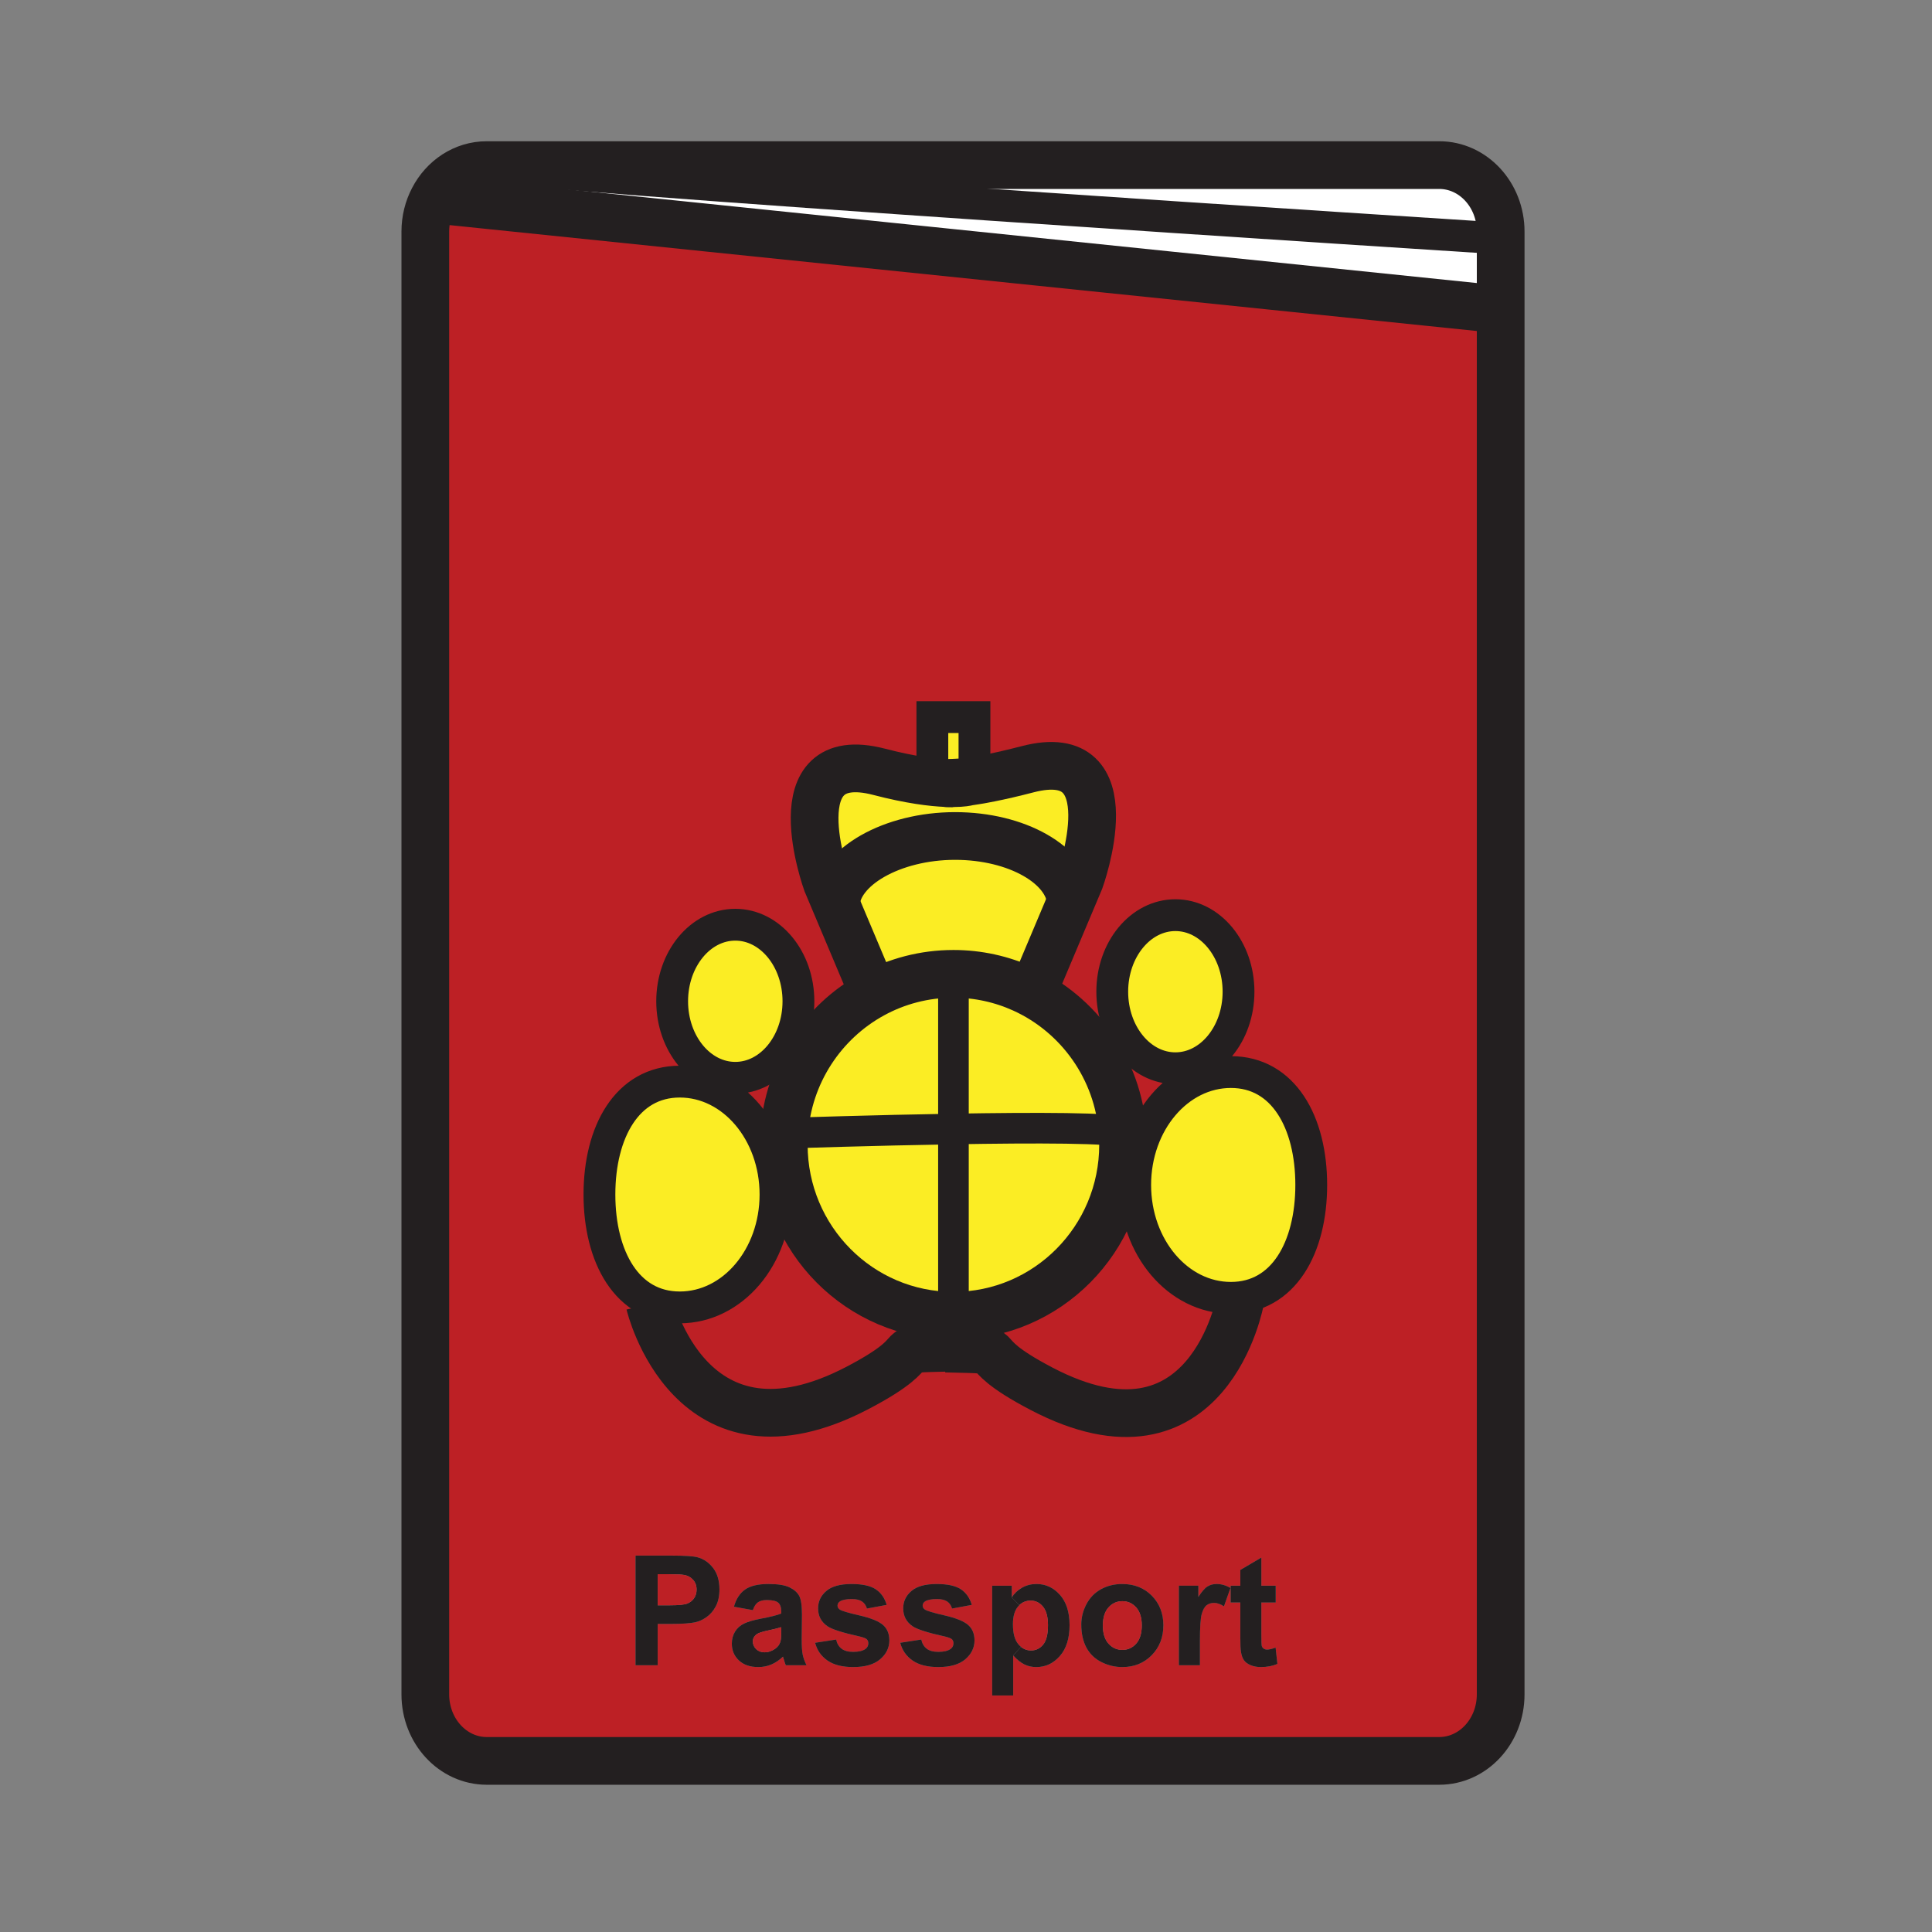 <svg xmlns="http://www.w3.org/2000/svg" width="850.394" height="850.394" viewBox="0 0 850.394 850.394" overflow="visible"><rect x="0" y="0" width="850.394" height="850.394" fill="#808080" stroke="none"/><path d="M577.16 521.57c0 27.449-12.12 49.689-35.37 49.689-23.26 0-42.12-22.24-42.12-49.689 0-27.44 18.86-49.69 42.12-49.69 23.25 0 35.37 22.25 35.37 49.69z" fill="#fbed24"/><path d="M541.69 697.97v7.37h4.25v15.28c0 3.28.1 5.45.3 6.53.24 1.52.67 2.72 1.3 3.609.62.891 1.6 1.62 2.93 2.181 1.34.56 2.84.84 4.5.84 2.71 0 5.141-.46 7.29-1.38l-.79-7.19c-1.62.59-2.859.88-3.71.88-.62 0-1.14-.149-1.56-.46-.431-.3-.71-.7-.83-1.17s-.18-2.14-.18-5v-14.12h6.319v-7.37h-6.319v-12.38l-9.25 5.44v6.939h-4.25zm.1-126.71c23.25 0 35.37-22.24 35.37-49.689 0-27.44-12.12-49.69-35.37-49.69-23.26 0-42.12 22.25-42.12 49.69 0 27.449 18.86 49.689 42.12 49.689zM470.78 715.3c0-5.68-1.41-10.12-4.24-13.3-2.82-3.19-6.26-4.78-10.32-4.78-2.319 0-4.43.54-6.34 1.62-1.91 1.09-3.42 2.51-4.53 4.26v-5.13h-8.63v48.311h9.25V728.68c1.73 1.87 3.38 3.181 4.95 3.95 1.561.771 3.311 1.15 5.24 1.15 4.05 0 7.5-1.62 10.35-4.86 2.85-3.23 4.27-7.77 4.27-13.62zm5.16-.29c0 4.021.76 7.431 2.27 10.23 1.521 2.8 3.73 4.92 6.65 6.37a20.326 20.326 0 0 0 9.18 2.17c5.18 0 9.479-1.74 12.9-5.221 3.42-3.479 5.13-7.859 5.13-13.159 0-5.25-1.7-9.591-5.08-13.021-3.391-3.439-7.73-5.16-13.021-5.16-3.43 0-6.529.761-9.31 2.271-2.78 1.52-4.93 3.71-6.45 6.59-1.509 2.88-2.269 5.85-2.269 8.93zm65.66-16.04c-1.97-1.17-4.01-1.75-6.119-1.75-1.5 0-2.841.37-4.021 1.101-1.18.729-2.51 2.27-3.99 4.62v-4.971h-8.56v35h9.25v-10.79c0-5.939.26-9.85.78-11.71.52-1.87 1.229-3.16 2.13-3.87.91-.71 2.01-1.069 3.31-1.069 1.351 0 2.811.51 4.37 1.51l2.85-8.071zM428.92 341.75v-26.11h-18.53v26.11h18.53zm-87.58 184.03c0-27.44-18.86-49.69-42.12-49.69-23.25 0-35.37 22.25-35.37 49.69 0 27.45 12.12 49.689 35.37 49.689 23.26.001 42.12-22.239 42.12-49.689zm11.97 202.5c-.3-1.46-.44-3.73-.44-6.8l.12-10.801c0-4.01-.41-6.77-1.24-8.279-.82-1.5-2.25-2.74-4.27-3.721-2.03-.97-5.11-1.46-9.24-1.46-4.56 0-7.99.82-10.3 2.45s-3.94 4.15-4.89 7.55l8.32 1.5c.57-1.649 1.32-2.8 2.26-3.45.93-.659 2.22-.989 3.89-.989 2.46 0 4.13.39 5.02 1.149.88.771 1.33 2.061 1.33 3.86v.93c-1.67.7-4.67 1.46-9 2.271-3.21.609-5.66 1.33-7.37 2.149-1.7.82-3.02 2-3.97 3.551-.94 1.54-1.41 3.3-1.41 5.27 0 2.98 1.04 5.45 3.12 7.4 2.08 1.949 4.92 2.92 8.54 2.92 2.04 0 3.97-.38 5.78-1.15 1.8-.77 3.5-1.92 5.08-3.45.07.17.18.53.33 1.08.36 1.2.65 2.101.9 2.71h9.12c-.82-1.67-1.38-3.23-1.68-4.69zm63.23-383.59c-6.19-.24-15.78-1.38-29.58-4.97-45.04-11.71-23.02 48.85-23.02 48.85l3.96 9.39 15.69 37.21.48 2.561c-21.89 11.979-37.17 34.67-38.91 61.09-.11 1.67-.17 3.359-.17 5.06 0 41.561 33.43 75.25 74.68 75.25 41.24 0 74.67-33.689 74.67-75.25 0-1.8-.06-3.58-.189-5.35-1.96-28.21-19.37-52.13-43.75-63.24l5.29-1.24 15.689-37.22 3.96-9.39s22.021-60.55-23.01-48.85c-13.12 3.41-21.85 4.97-27.42 5.66l-8.37.439zm-34.95 363.34l8.69-1.62c-.88-3.03-2.49-5.32-4.81-6.87-2.33-1.55-5.88-2.32-10.67-2.32-5.02 0-8.73 1.03-11.12 3.09-2.4 2.07-3.59 4.61-3.59 7.641 0 3.359 1.38 5.979 4.15 7.87 2 1.359 6.74 2.87 14.21 4.51 1.61.38 2.64.79 3.1 1.22.44.47.66 1.05.66 1.75 0 1.04-.41 1.86-1.22 2.48-1.22.88-3.03 1.31-5.44 1.31-2.19 0-3.89-.46-5.1-1.38-1.22-.92-2.03-2.27-2.42-4.05l-9.25 1.43c.85 3.3 2.67 5.9 5.45 7.82 2.78 1.91 6.55 2.87 11.32 2.87 5.25 0 9.21-1.15 11.89-3.46 2.68-2.311 4.02-5.07 4.02-8.271 0-2.95-.96-5.25-2.9-6.89-1.95-1.63-5.4-3-10.33-4.13-4.94-1.12-7.82-1.99-8.66-2.601-.61-.46-.92-1.02-.92-1.68 0-.77.35-1.4 1.06-1.88 1.06-.68 2.81-1.03 5.26-1.03 1.94 0 3.44.37 4.48 1.08 1.05.721 1.76 1.761 2.14 3.111zm23.91 13.63l-9.25 1.43c.85 3.3 2.67 5.9 5.45 7.82 2.78 1.91 6.55 2.87 11.32 2.87 5.25 0 9.22-1.15 11.9-3.46 2.68-2.311 4.021-5.07 4.021-8.271 0-2.95-.971-5.25-2.9-6.89-1.96-1.63-5.41-3-10.34-4.13-4.93-1.12-7.82-1.99-8.65-2.601-.62-.46-.93-1.02-.93-1.68 0-.77.36-1.4 1.06-1.88 1.06-.68 2.81-1.03 5.26-1.03 1.94 0 3.44.37 4.49 1.08 1.04.72 1.76 1.76 2.13 3.11l8.69-1.62c-.88-3.03-2.48-5.32-4.81-6.87-2.32-1.55-5.88-2.32-10.66-2.32-5.03 0-8.74 1.03-11.13 3.09-2.39 2.07-3.59 4.61-3.59 7.641 0 3.359 1.39 5.979 4.15 7.87 2 1.359 6.74 2.87 14.22 4.51 1.6.38 2.63.79 3.1 1.22.44.47.66 1.05.66 1.75 0 1.04-.41 1.86-1.23 2.48-1.22.88-3.03 1.31-5.44 1.31-2.19 0-3.89-.46-5.1-1.38-1.221-.919-2.021-2.269-2.421-4.049zm255.04-585.55v609.7c0 16.16-12.11 29.271-27.05 29.271H214.25c-14.93 0-27.04-13.11-27.04-29.271V101.93c0-5.21 1.26-10.1 3.48-14.34l.45.24 468.28 48.28h1.12zm-115.39 300.4c0-18.61-12.44-33.69-27.79-33.69-15.351 0-27.79 15.08-27.79 33.69s12.439 33.69 27.79 33.69c15.35 0 27.79-15.08 27.79-33.69zm-193.71 4.21c0-18.61-12.44-33.69-27.79-33.69s-27.79 15.08-27.79 33.69 12.44 33.69 27.79 33.69 27.79-15.08 27.79-33.69zm-34.77 258.85c0-3.84-.93-6.98-2.79-9.4-1.87-2.43-4.18-4-6.94-4.729-1.8-.48-5.66-.721-11.58-.721h-15.62v48.25h9.75v-18.19h6.34c4.41 0 7.77-.23 10.09-.69 1.71-.37 3.4-1.13 5.05-2.29 1.65-1.149 3.02-2.74 4.09-4.76 1.08-2.02 1.61-4.51 1.61-7.47z" fill="#bd2025"/><path d="M452.33 338.59c45.03-11.7 23.01 48.85 23.01 48.85l-3.96 9.39c-1.45-16.08-23.729-28.86-50.98-28.86-27.66 0-51.6 13.56-52.5 29.99l-3.96-9.39s-22.02-60.56 23.02-48.85c13.8 3.59 23.39 4.73 29.58 4.97l-.25.01s.88.13 3.09.04c.05 0 .1 0 .15-.01 4.28-.02 6.17-.52 6.17-.52l-.79.04c5.57-.69 14.3-2.25 27.42-5.66z" fill="#fbed24"/><path d="M660.54 104.67v31.44h-1.12L191.14 87.83l-.45-.24c4.62-8.91 13.44-14.92 23.56-14.92 2.72 3.93 441.8 32 441.8 32h4.49z" fill="#fff"/><path d="M660.54 101.93v2.74h-4.49s-439.08-28.07-441.8-32h419.24c14.94 0 27.05 13.1 27.05 29.26z" fill="#fff"/><path d="M561.47 725.21l.79 7.19c-2.149.92-4.58 1.38-7.29 1.38-1.66 0-3.16-.28-4.5-.84-1.33-.561-2.31-1.29-2.93-2.181-.63-.89-1.06-2.09-1.3-3.609-.2-1.08-.3-3.25-.3-6.53v-15.28h-4.25v-7.37h4.25v-6.939l9.25-5.44v12.38h6.319v7.37h-6.319v14.12c0 2.86.06 4.53.18 5s.399.87.83 1.17c.42.311.939.46 1.56.46.85-.001 2.09-.291 3.71-.881zM541.6 698.97l-2.85 8.07c-1.56-1-3.02-1.51-4.37-1.51-1.3 0-2.399.359-3.31 1.069-.9.71-1.61 2-2.13 3.87-.521 1.86-.78 5.771-.78 11.71v10.79h-9.25v-35h8.56v4.971c1.48-2.351 2.811-3.891 3.99-4.62 1.18-.73 2.521-1.101 4.021-1.101 2.109.001 4.149.581 6.119 1.751z" fill="#231f20"/><path d="M517.36 402.82c15.35 0 27.79 15.08 27.79 33.69s-12.44 33.69-27.79 33.69c-15.351 0-27.79-15.08-27.79-33.69s12.44-33.69 27.79-33.69z" fill="#fbed24"/><path d="M506.99 702.38c3.38 3.43 5.08 7.771 5.08 13.021 0 5.3-1.71 9.68-5.13 13.159-3.421 3.48-7.721 5.221-12.9 5.221-3.21 0-6.271-.721-9.18-2.17-2.92-1.45-5.13-3.57-6.65-6.37-1.51-2.8-2.27-6.21-2.27-10.23 0-3.08.76-6.05 2.27-8.93 1.521-2.88 3.67-5.07 6.45-6.59 2.78-1.51 5.88-2.271 9.31-2.271 5.29 0 9.63 1.72 13.02 5.16zm-4.42 13.06c0-3.421-.82-6.051-2.46-7.9-1.641-1.84-3.67-2.76-6.091-2.76-2.42 0-4.46.92-6.1 2.76-1.66 1.85-2.479 4.5-2.479 7.96s.819 6.12 2.479 7.96c1.64 1.84 3.68 2.76 6.1 2.76 2.421 0 4.45-.92 6.091-2.76 1.64-1.84 2.46-4.52 2.46-8.02z" fill="#231f20"/><path d="M500.11 707.54c1.64 1.85 2.46 4.479 2.46 7.9 0 3.5-.82 6.18-2.46 8.02-1.641 1.84-3.67 2.76-6.091 2.76-2.42 0-4.46-.92-6.1-2.76-1.66-1.84-2.479-4.5-2.479-7.96s.819-6.11 2.479-7.96c1.64-1.84 3.68-2.76 6.1-2.76 2.421 0 4.451.92 6.091 2.76z" fill="#bd2025"/><path d="M419.67 496.94c35.8-.61 71.561-.631 74.48 1.59.13 1.77.189 3.55.189 5.35 0 41.561-33.43 75.25-74.67 75.25-41.25 0-74.68-33.689-74.68-75.25 0-1.7.06-3.39.17-5.06 4.381-.15 39.471-1.3 74.511-1.88z" fill="#fbed24"/><path d="M450.4 435.29c24.38 11.11 41.79 35.03 43.75 63.24-2.92-2.221-38.681-2.2-74.48-1.59v-68.29c10.95 0 21.36 2.38 30.73 6.64z" fill="#fbed24"/><path d="M471.38 396.83l-15.689 37.22-5.29 1.24a74.082 74.082 0 0 0-30.73-6.64c-12.89 0-25.02 3.29-35.6 9.08l-.48-2.561-15.69-37.21c.9-16.43 24.84-29.99 52.5-29.99 27.249.001 49.529 12.781 50.979 28.861z" fill="#fbed24"/><path d="M466.54 702c2.83 3.18 4.24 7.62 4.24 13.3 0 5.851-1.42 10.391-4.271 13.62-2.85 3.24-6.3 4.86-10.35 4.86-1.93 0-3.68-.38-5.24-1.15-1.57-.77-3.22-2.08-4.95-3.95l3.42-3.8c1.29 1.061 2.771 1.59 4.44 1.59 2.13 0 3.91-.859 5.33-2.59 1.41-1.729 2.12-4.56 2.12-8.49 0-3.68-.73-6.399-2.19-8.189-1.46-1.78-3.27-2.67-5.43-2.67-1.96 0-3.641.67-5.021 2.01l-3.29-3.44c1.11-1.75 2.62-3.17 4.53-4.26 1.91-1.08 4.021-1.62 6.34-1.62 4.062-.001 7.502 1.589 10.322 4.779z" fill="#231f20"/><path d="M461.28 715.39c0 3.931-.71 6.761-2.12 8.49-1.42 1.73-3.2 2.59-5.33 2.59-1.67 0-3.15-.529-4.44-1.59-.43-.35-.83-.76-1.22-1.229-1.55-1.881-2.32-4.79-2.32-8.73 0-3.43.74-6.02 2.221-7.76.189-.22.38-.43.569-.62 1.38-1.34 3.061-2.01 5.021-2.01 2.16 0 3.97.89 5.43 2.67 1.459 1.789 2.189 4.509 2.189 8.189z" fill="#bd2025"/><path d="M449.39 724.88l-3.42 3.8v17.601h-9.25V697.97h8.63v5.13l3.29 3.44c-.189.19-.38.4-.569.62-1.48 1.74-2.221 4.33-2.221 7.76 0 3.94.771 6.85 2.32 8.73.39.47.79.88 1.22 1.23z" fill="#231f20"/><path fill="#fbed24" d="M410.39 315.64h18.53v26.11h-18.53z"/><path d="M426.04 715.16c1.93 1.64 2.9 3.939 2.9 6.89 0 3.2-1.341 5.96-4.021 8.271-2.68 2.31-6.65 3.46-11.9 3.46-4.77 0-8.54-.96-11.32-2.87-2.78-1.92-4.6-4.521-5.45-7.82l9.25-1.43c.4 1.78 1.2 3.13 2.42 4.05 1.21.92 2.91 1.38 5.1 1.38 2.41 0 4.22-.43 5.44-1.31.82-.62 1.23-1.44 1.23-2.48 0-.7-.22-1.28-.66-1.75-.47-.43-1.5-.84-3.1-1.22-7.48-1.64-12.22-3.15-14.22-4.51-2.76-1.891-4.15-4.511-4.15-7.87 0-3.03 1.2-5.57 3.59-7.641 2.39-2.06 6.1-3.09 11.13-3.09 4.78 0 8.34.771 10.66 2.32 2.33 1.55 3.93 3.84 4.81 6.87l-8.69 1.62c-.37-1.351-1.09-2.391-2.13-3.11-1.05-.71-2.55-1.08-4.49-1.08-2.45 0-4.2.351-5.26 1.03-.7.479-1.06 1.11-1.06 1.88 0 .66.31 1.22.93 1.68.83.61 3.72 1.48 8.65 2.601 4.931 1.129 8.381 2.499 10.341 4.129z" fill="#231f20"/><path d="M419.67 428.65v68.29c-35.04.579-70.13 1.729-74.51 1.88 1.74-26.42 17.02-49.11 38.91-61.09 10.58-5.79 22.71-9.08 35.6-9.08z" fill="#fbed24"/><path d="M388.56 715.16c1.94 1.64 2.9 3.939 2.9 6.89 0 3.2-1.34 5.96-4.02 8.271-2.68 2.31-6.64 3.46-11.89 3.46-4.77 0-8.54-.96-11.32-2.87-2.78-1.92-4.6-4.521-5.45-7.82l9.25-1.43c.39 1.78 1.2 3.13 2.42 4.05 1.21.92 2.91 1.38 5.1 1.38 2.41 0 4.22-.43 5.44-1.31.81-.62 1.22-1.44 1.22-2.48 0-.7-.22-1.28-.66-1.75-.46-.43-1.49-.84-3.1-1.22-7.47-1.64-12.21-3.15-14.21-4.51-2.77-1.891-4.15-4.511-4.15-7.87 0-3.03 1.19-5.57 3.59-7.641 2.39-2.06 6.1-3.09 11.12-3.09 4.79 0 8.34.771 10.67 2.32 2.32 1.55 3.93 3.84 4.81 6.87l-8.69 1.62c-.38-1.351-1.09-2.391-2.14-3.11-1.04-.71-2.54-1.08-4.48-1.08-2.45 0-4.2.351-5.26 1.03-.71.479-1.06 1.11-1.06 1.88 0 .66.31 1.22.92 1.68.84.61 3.72 1.48 8.66 2.601 4.93 1.129 8.38 2.499 10.33 4.129zM354.99 732.97h-9.12c-.25-.609-.54-1.51-.9-2.71-.15-.55-.26-.91-.33-1.08-1.58 1.53-3.28 2.681-5.08 3.45-1.81.771-3.74 1.15-5.78 1.15-3.62 0-6.46-.971-8.54-2.92-2.08-1.95-3.12-4.42-3.12-7.4 0-1.97.47-3.729 1.41-5.27.95-1.551 2.27-2.73 3.97-3.551 1.71-.819 4.16-1.54 7.37-2.149 4.33-.811 7.33-1.57 9-2.271v-.93c0-1.8-.45-3.09-1.33-3.86-.89-.76-2.56-1.149-5.02-1.149-1.67 0-2.96.33-3.89.989-.94.65-1.69 1.801-2.26 3.45l-8.32-1.5c.95-3.399 2.58-5.92 4.89-7.55s5.74-2.45 10.3-2.45c4.13 0 7.21.49 9.24 1.46 2.02.98 3.45 2.221 4.27 3.721.83 1.51 1.24 4.27 1.24 8.279l-.12 10.801c0 3.069.14 5.34.44 6.8s.86 3.02 1.68 4.69zm-11.12-14.91v-1.84c-1.19.4-3.07.87-5.65 1.42-2.57.54-4.25 1.08-5.04 1.61-1.21.86-1.81 1.94-1.81 3.26 0 1.29.48 2.41 1.45 3.36.96.939 2.19 1.41 3.69 1.41 1.67 0 3.27-.55 4.78-1.641 1.12-.84 1.86-1.859 2.21-3.069.24-.79.37-2.29.37-4.51z" fill="#231f20"/><path d="M323.65 407.03c15.35 0 27.79 15.08 27.79 33.69s-12.44 33.69-27.79 33.69-27.79-15.08-27.79-33.69 12.44-33.69 27.79-33.69z" fill="#fbed24"/><path d="M343.87 716.22v1.84c0 2.221-.13 3.721-.37 4.511-.35 1.21-1.09 2.229-2.21 3.069-1.51 1.091-3.11 1.641-4.78 1.641-1.5 0-2.73-.471-3.69-1.41-.97-.95-1.45-2.07-1.45-3.36 0-1.319.6-2.399 1.81-3.26.79-.53 2.47-1.07 5.04-1.61 2.58-.551 4.46-1.021 5.65-1.421z" fill="#bd2025"/><path d="M299.22 476.09c23.26 0 42.12 22.25 42.12 49.69 0 27.45-18.86 49.689-42.12 49.689-23.25 0-35.37-22.239-35.37-49.689 0-27.44 12.12-49.69 35.37-49.69z" fill="#fbed24"/><path d="M313.88 690.17c1.86 2.42 2.79 5.561 2.79 9.4 0 2.96-.53 5.449-1.61 7.47-1.07 2.02-2.44 3.61-4.09 4.76-1.65 1.16-3.34 1.92-5.05 2.29-2.32.46-5.68.69-10.09.69h-6.34v18.189h-9.75v-48.25h15.62c5.92 0 9.78.24 11.58.721 2.76.73 5.07 2.3 6.94 4.73zm-8.37 13.3c.74-1.08 1.1-2.33 1.1-3.75 0-1.76-.51-3.2-1.54-4.34-1.03-1.149-2.33-1.86-3.9-2.14-1.16-.221-3.49-.33-6.99-.33h-4.69v13.68h5.31c3.83 0 6.39-.25 7.68-.75 1.29-.51 2.3-1.3 3.03-2.37z" fill="#231f20"/><path d="M306.61 699.72c0 1.42-.36 2.67-1.1 3.75-.73 1.07-1.74 1.86-3.03 2.37-1.29.5-3.85.75-7.68.75h-5.31v-13.68h4.69c3.5 0 5.83.109 6.99.33 1.57.279 2.87.99 3.9 2.14 1.03 1.14 1.54 2.58 1.54 4.34z" fill="#bd2025"/><g fill="none" stroke="#231f20"><path d="M660.54 136.11v609.7c0 16.16-12.11 29.271-27.05 29.271H214.25c-14.93 0-27.04-13.11-27.04-29.271V101.93c0-5.21 1.26-10.1 3.48-14.34 4.62-8.91 13.44-14.92 23.56-14.92h419.24c14.939 0 27.05 13.1 27.05 29.26v34.18zM191.14 87.83l468.28 48.28" stroke-width="21"/><path d="M214.25 72.67c2.72 3.93 441.8 32 441.8 32" stroke-width="14"/><path d="M494.15 498.53c.13 1.77.189 3.55.189 5.35 0 41.561-33.43 75.25-74.67 75.25-41.25 0-74.68-33.689-74.68-75.25 0-1.7.06-3.39.17-5.06 1.74-26.42 17.02-49.11 38.91-61.09 10.58-5.79 22.71-9.08 35.6-9.08 10.95 0 21.36 2.38 30.73 6.64 24.381 11.11 41.791 35.03 43.751 63.24zM419.38 344.74c-.85.01-1.8-.01-2.84-.05-6.19-.24-15.78-1.38-29.58-4.97-45.04-11.71-23.02 48.85-23.02 48.85l3.96 9.39 15.69 37.21" stroke-width="21"/><path d="M455.69 434.05l15.689-37.22 3.96-9.39s22.021-60.55-23.01-48.85c-13.12 3.41-21.85 4.97-27.42 5.66-2.3.28-4.07.42-5.38.48-.05.01-.1.01-.15.01-2.21.09-3.09-.04-3.09-.04l.25-.01 8.37-.44.79-.04s-1.89.5-6.17.52" stroke-width="21"/><path d="M367.87 398.92c0-.32.01-.64.03-.96.9-16.43 24.84-29.99 52.5-29.99 27.25 0 49.53 12.78 50.98 28.86.05.55.08 1.11.08 1.67M286 574s17.81 75.48 91.55 36.85c35.37-18.529 9.27-16.85 42.11-17.689" stroke-width="21"/><path d="M546 572s-13.85 77.9-87.59 39.27c-35.38-18.529-9.271-16.85-42.12-17.689" stroke-width="21"/><path stroke-width="13.476" d="M419.67 428.65v144.3M344.7 498.83s.16-.01.46-.01c4.38-.15 39.47-1.301 74.51-1.88 35.8-.61 71.561-.631 74.48 1.59.13.09.189.189.189.3"/><path stroke-width="14" d="M410.39 315.64h18.53v26.11h-18.53zM351.44 440.72c0 18.61-12.44 33.69-27.79 33.69s-27.79-15.08-27.79-33.69 12.44-33.69 27.79-33.69 27.79 15.08 27.79 33.69zM341.34 525.78c0 27.45-18.86 49.689-42.12 49.689-23.25 0-35.37-22.239-35.37-49.689 0-27.44 12.12-49.69 35.37-49.69 23.26 0 42.12 22.25 42.12 49.69zM489.57 436.51c0 18.61 12.439 33.69 27.79 33.69 15.35 0 27.79-15.08 27.79-33.69s-12.44-33.69-27.79-33.69-27.79 15.08-27.79 33.69zM499.67 521.57c0 27.449 18.86 49.689 42.12 49.689 23.25 0 35.37-22.24 35.37-49.689 0-27.44-12.12-49.69-35.37-49.69-23.26 0-42.12 22.25-42.12 49.69z"/></g><path fill="none" d="M0 0h850.394v850.394H0z"/></svg>